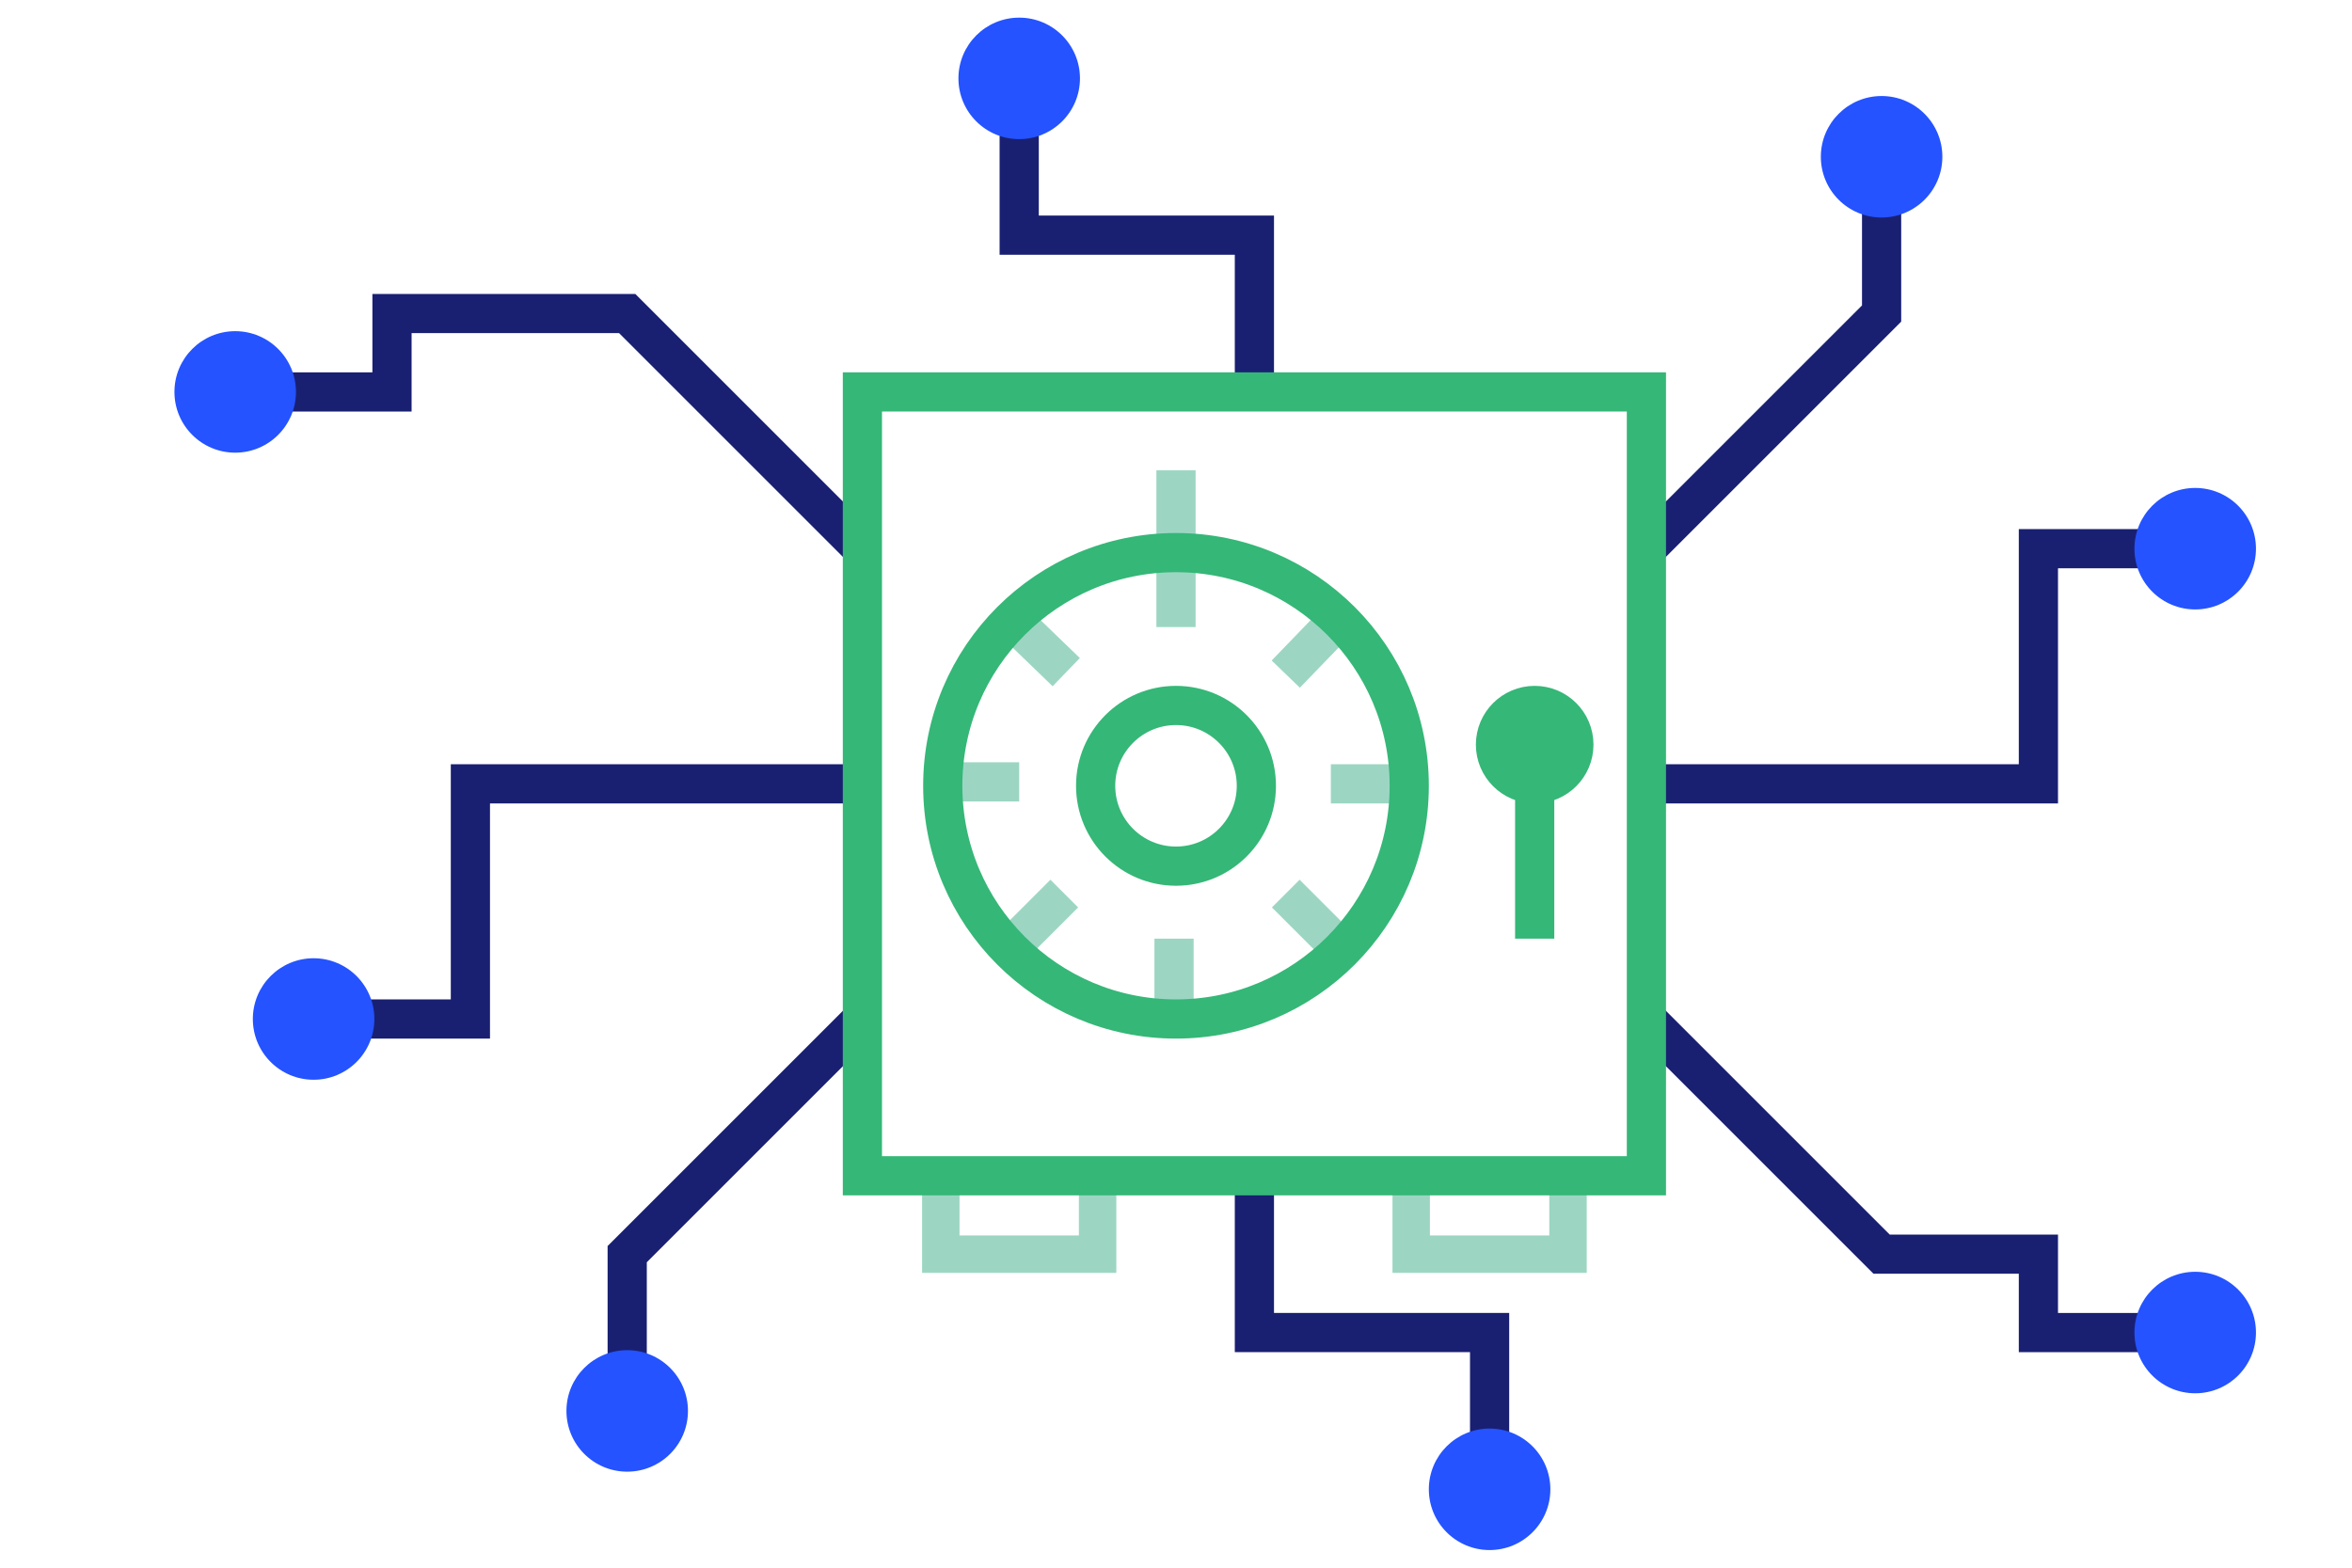 <?xml version="1.0" encoding="utf-8"?>
<!-- Generator: Adobe Illustrator 25.3.1, SVG Export Plug-In . SVG Version: 6.00 Build 0)  -->
<svg version="1.1" xmlns="http://www.w3.org/2000/svg" xmlns:xlink="http://www.w3.org/1999/xlink" x="0px" y="0px"
	 viewBox="0 0 120 80" style="enable-background:new 0 0 120 80;" xml:space="preserve">
<style type="text/css">
	.st0{fill:none;stroke:#0C322C;stroke-width:2;stroke-miterlimit:10;}
	.st1{fill:none;stroke:#0C322C;stroke-width:2;stroke-linecap:round;stroke-miterlimit:10;}
	.st2{fill:none;stroke:#35B777;stroke-width:2;stroke-linecap:round;stroke-miterlimit:10;}
	.st3{fill:none;stroke:#35B777;stroke-width:2;stroke-miterlimit:10;}
	.st4{fill:none;stroke:#F47B42;stroke-width:2;stroke-miterlimit:10;}
	.st5{fill:none;stroke:#9CD6C3;stroke-width:2;stroke-miterlimit:10;}
	.st6{fill:none;stroke:#2453FF;stroke-width:2;stroke-miterlimit:10;}
	.st7{fill:none;stroke:#192072;stroke-width:2;stroke-miterlimit:10;}
	.st8{fill:none;stroke:#9CD6C3;stroke-width:2;stroke-linejoin:round;stroke-miterlimit:10;}
	.st9{fill:none;stroke:#BDCBFF;stroke-width:2;stroke-miterlimit:10;}
	.st10{fill:none;stroke:#F47B42;stroke-width:2;stroke-linejoin:round;}
	.st11{fill:none;stroke:#F47B42;stroke-width:2;stroke-linejoin:round;stroke-dasharray:4,2;}
	.st12{fill:none;stroke:#0C322C;stroke-width:2;stroke-linejoin:round;stroke-miterlimit:10;}
	.st13{fill:none;stroke:#F47B42;stroke-width:2;stroke-linecap:round;stroke-miterlimit:10;}
	.st14{fill:none;stroke:#9CD6C3;stroke-width:2;stroke-miterlimit:10;stroke-dasharray:2,2;}
	.st15{fill:none;stroke:#9CD6C3;stroke-width:2;stroke-miterlimit:10;stroke-dasharray:2.856,1.904;}
	.st16{fill:none;stroke:#9CD6C3;stroke-width:2;stroke-miterlimit:10;stroke-dasharray:2.143,1.429;}
	.st17{fill:none;stroke:#9CD6C3;stroke-width:2;stroke-miterlimit:10;stroke-dasharray:2.627,1.752;}
	.st18{fill:none;stroke:#9CD6C3;stroke-width:1.91;stroke-miterlimit:10;}
	.st19{fill:#2453FF;}
	.st20{fill:#35B777;stroke:#35B777;stroke-width:2;stroke-miterlimit:10;}
</style>
<g id="Layer_2">
</g>
<g id="Layer_1">
	<g>
		<polyline class="st7" points="84,40 104,40 104,28 112,28 		"/>
		<rect x="48" y="60" class="st18" width="8" height="4"/>
		<rect x="72" y="60" class="st18" width="8" height="4"/>
		<polyline class="st7" points="44,40 24,40 24,52 16,52 		"/>
		<polyline class="st7" points="64,60 64,68 76,68 76,76 		"/>
		<polyline class="st7" points="64,20 64,12 52,12 52,4 		"/>
		<polyline class="st7" points="44,28 32,16 20,16 20,20 12,20 		"/>
		<polyline class="st7" points="84,52 96,64 104,64 104,68 112,68 		"/>
		<polyline class="st7" points="84,28 96,16 96,8 		"/>
		<polyline class="st7" points="44,52 32,64 32,72 		"/>
		<circle class="st19" cx="16" cy="52" r="3.1"/>
		<circle class="st19" cx="32" cy="72" r="3.1"/>
		<circle class="st19" cx="12" cy="20" r="3.1"/>
		<circle class="st19" cx="52" cy="4" r="3.1"/>
		<line class="st5" x1="60" y1="24" x2="60" y2="32"/>
		<line class="st5" x1="68.4" y1="31.5" x2="65.6" y2="34.4"/>
		<line class="st5" x1="71.9" y1="40" x2="67.9" y2="40"/>
		<line class="st5" x1="68.4" y1="48.4" x2="65.6" y2="45.6"/>
		<line class="st5" x1="59.9" y1="51.9" x2="59.9" y2="47.9"/>
		<line class="st5" x1="51.5" y1="48.4" x2="54.3" y2="45.6"/>
		<line class="st5" x1="48" y1="39.9" x2="52" y2="39.9"/>
		<line class="st5" x1="51.5" y1="31.5" x2="54.4" y2="34.3"/>
		<rect x="44" y="20" class="st3" width="40" height="40"/>
		<circle class="st20" cx="78.3" cy="38" r="2"/>
		<line class="st3" x1="78.3" y1="47.9" x2="78.3" y2="39.7"/>
		<circle class="st3" cx="60" cy="40.1" r="11.9"/>
		<circle class="st3" cx="60" cy="40.1" r="4.1"/>
		<circle class="st19" cx="112" cy="28" r="3.1"/>
		<circle class="st19" cx="96" cy="8" r="3.1"/>
		<circle class="st19" cx="112" cy="68" r="3.1"/>
		<circle class="st19" cx="76" cy="76" r="3.1"/>
	</g>
</g>
</svg>
